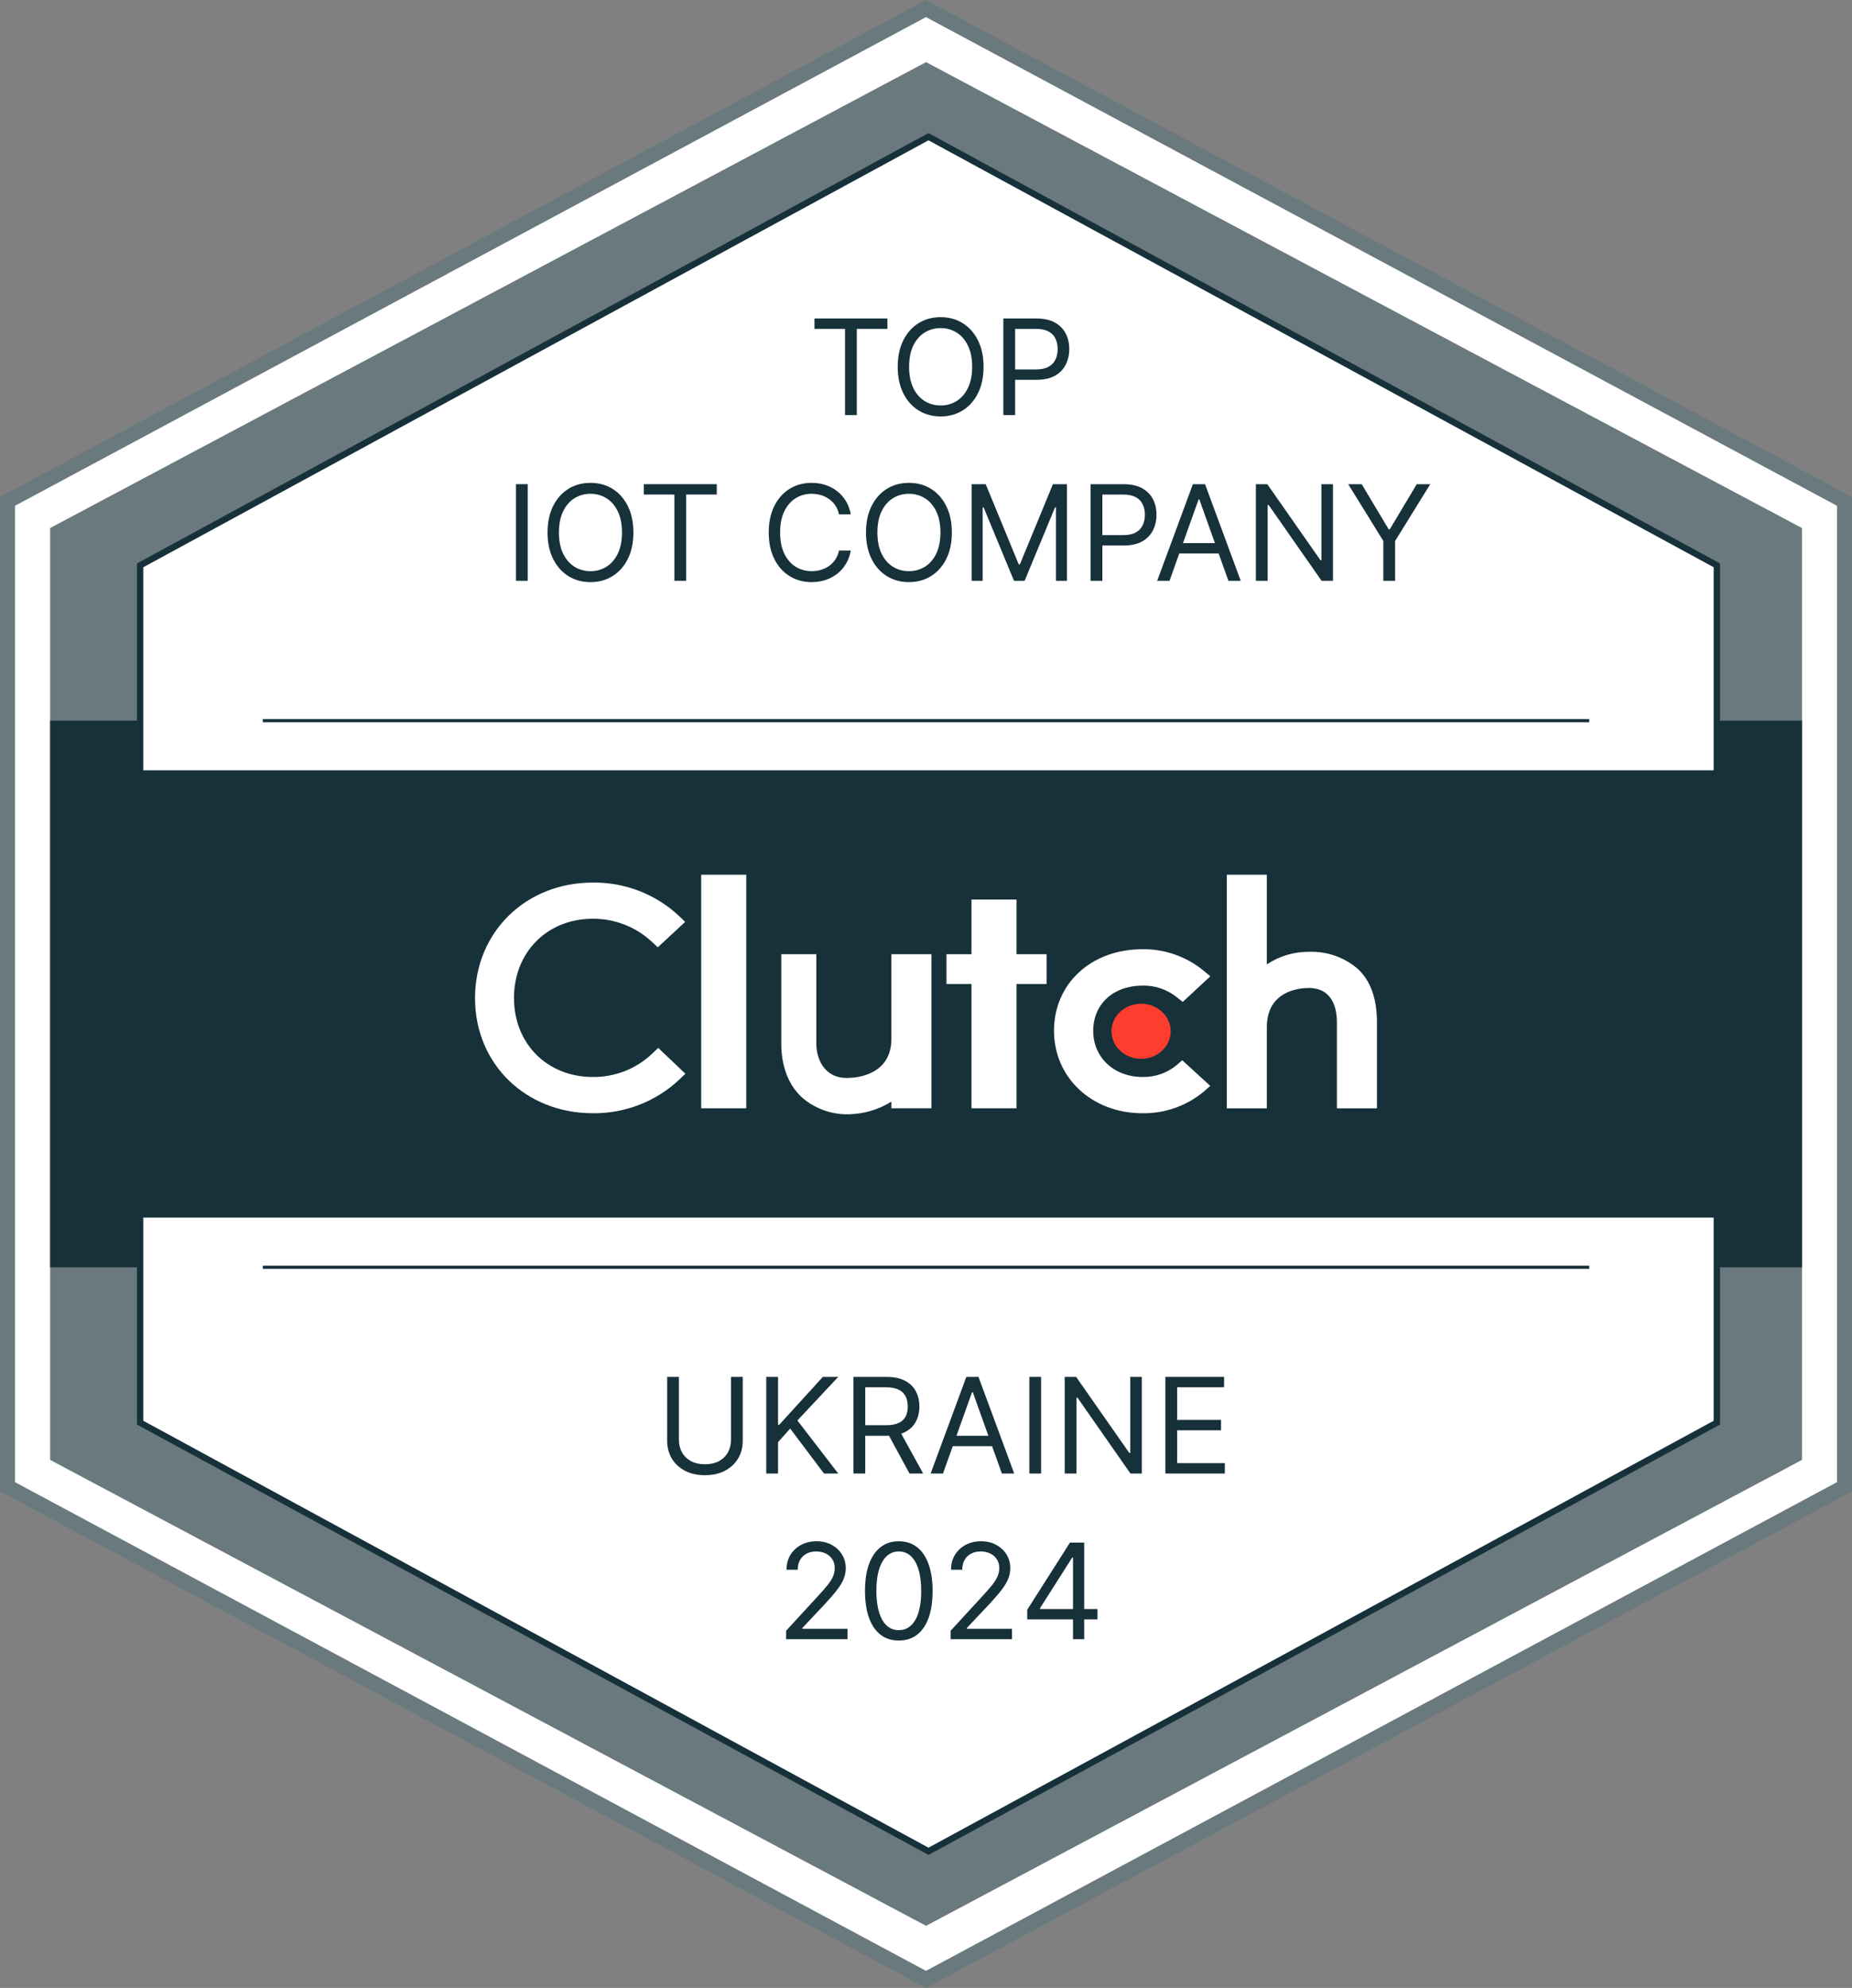 <svg width="123" height="132" viewBox="0 0 123 132" fill="none" xmlns="http://www.w3.org/2000/svg">
<rect x="0" y="0" width="123" height="132" fill="#808080" stroke="none"/>
<g id="top_clutch.co_iot_company_ukraine_2024" clip-path="url(#clip0_13749_61572)">
<path id="Vector" d="M122.669 33.283V98.716L61.667 131.432L0.666 98.716V33.283L61.667 0.566L122.669 33.283Z" fill="white"/>
<path id="Vector_2" d="M61.5 132L61.267 131.874L0 99.016V33L0.262 32.862L61.5 0L61.733 0.126L123 33V99.033L61.5 132ZM0.997 98.416L61.5 130.865L122.003 98.416V33.584L61.5 1.135L0.997 33.584V98.416Z" fill="#6A797D"/>
<path id="Vector_3" d="M119.679 35.063V96.937L61.504 127.875L3.328 96.937V35.063L61.504 4.125L119.679 35.063Z" fill="#6A797D"/>
<path id="Vector_4" d="M119.679 47.851H3.328V84.151H119.679V47.851Z" fill="#17313B"/>
<path id="Vector_5" d="M114.023 37.539V94.465L61.665 122.927L9.307 94.465V37.539L61.665 9.077L114.023 37.539Z" fill="white" stroke="#17313B" stroke-width="0.422" stroke-miterlimit="10"/>
<path id="Vector_6" d="M118.013 51.149H4.986V80.849H118.013V51.149Z" fill="#17313B"/>
<path id="Vector_7" d="M17.453 84.149H105.548" stroke="#17313B" stroke-width="0.211" stroke-miterlimit="10"/>
<path id="Vector_8" d="M17.453 47.851H105.548" stroke="#17313B" stroke-width="0.211" stroke-miterlimit="10"/>
<path id="Vector_9" d="M49.563 58.082H46.57V73.592H49.563V58.082Z" fill="white"/>
<path id="Vector_10" d="M59.202 68.97C59.202 71.385 56.899 71.577 56.253 71.577C54.638 71.577 54.216 70.165 54.216 69.314V63.36H51.889V69.3C51.889 70.799 52.364 72.036 53.248 72.858C54.118 73.621 55.249 74.025 56.41 73.986C57.4 73.962 58.365 73.672 59.202 73.148V73.59H61.862V63.36H59.202V68.97Z" fill="white"/>
<path id="Vector_11" d="M67.513 59.73H64.522V63.361H62.859V65.341H64.522V73.591H67.513V65.341H69.508V63.361H67.513V59.73Z" fill="white"/>
<path id="Vector_12" d="M78.121 70.745C77.492 71.254 76.702 71.527 75.89 71.513C73.995 71.513 72.605 70.223 72.605 68.451C72.605 66.678 73.934 65.444 75.89 65.444C76.705 65.429 77.499 65.697 78.137 66.199L78.549 66.529L80.384 64.827L79.924 64.444C78.786 63.512 77.349 63.009 75.873 63.029C72.472 63.029 70.002 65.309 70.002 68.441C70.002 71.572 72.532 73.919 75.873 73.919C77.356 73.942 78.799 73.435 79.938 72.49L80.38 72.104L78.518 70.401L78.12 70.745H78.121Z" fill="white"/>
<path id="Vector_13" d="M90.167 64.325C89.28 63.564 88.138 63.162 86.965 63.2C85.958 63.187 84.972 63.479 84.136 64.038V58.082H81.477V73.592H84.136V68.213C84.136 65.798 86.273 65.602 86.919 65.602C88.534 65.602 88.79 67.018 88.79 67.87V73.592H91.45V67.883C91.45 66.385 91.064 65.15 90.167 64.325Z" fill="white"/>
<path id="Vector_14" d="M75.785 70.305C76.871 70.305 77.75 69.487 77.75 68.477C77.75 67.467 76.871 66.648 75.785 66.648C74.7 66.648 73.82 67.467 73.82 68.477C73.82 69.487 74.7 70.305 75.785 70.305Z" fill="#FF3D2E"/>
<path id="Vector_15" d="M43.287 69.988C42.231 70.981 40.826 71.528 39.371 71.512C36.34 71.512 34.136 69.301 34.136 66.265C34.136 63.229 36.34 61.005 39.371 61.005C40.818 60.998 42.214 61.539 43.274 62.517L43.686 62.903L45.505 61.214L45.106 60.828C43.558 59.374 41.501 58.578 39.371 58.603C34.906 58.603 31.549 61.903 31.549 66.279C31.549 70.654 34.92 73.919 39.371 73.919C41.508 73.943 43.572 73.139 45.122 71.678L45.521 71.296L43.716 69.58L43.287 69.989V69.988Z" fill="white"/>
<g id="top_text">
<g id="TOP">
<path d="M54.092 21.837V21.147H58.935V21.837H56.904V27.563H56.123V21.837H54.092Z" fill="#17313B"/>
<path d="M65.322 24.355C65.322 25.032 65.199 25.617 64.953 26.11C64.707 26.602 64.37 26.983 63.941 27.25C63.512 27.517 63.023 27.651 62.472 27.651C61.921 27.651 61.431 27.517 61.002 27.25C60.573 26.983 60.236 26.602 59.99 26.11C59.744 25.617 59.621 25.032 59.621 24.355C59.621 23.678 59.744 23.094 59.99 22.601C60.236 22.108 60.573 21.728 61.002 21.461C61.431 21.193 61.921 21.06 62.472 21.06C63.023 21.06 63.512 21.193 63.941 21.461C64.37 21.728 64.707 22.108 64.953 22.601C65.199 23.094 65.322 23.678 65.322 24.355ZM64.566 24.355C64.566 23.8 64.472 23.331 64.285 22.949C64.1 22.566 63.849 22.277 63.531 22.081C63.216 21.884 62.863 21.786 62.472 21.786C62.081 21.786 61.726 21.884 61.409 22.081C61.094 22.277 60.843 22.566 60.655 22.949C60.47 23.331 60.378 23.8 60.378 24.355C60.378 24.911 60.47 25.38 60.655 25.762C60.843 26.144 61.094 26.433 61.409 26.63C61.726 26.826 62.081 26.924 62.472 26.924C62.863 26.924 63.216 26.826 63.531 26.63C63.849 26.433 64.1 26.144 64.285 25.762C64.472 25.38 64.566 24.911 64.566 24.355Z" fill="#17313B"/>
<path d="M66.637 27.563V21.147H68.819C69.326 21.147 69.74 21.238 70.062 21.42C70.385 21.599 70.625 21.843 70.781 22.15C70.936 22.457 71.014 22.799 71.014 23.177C71.014 23.555 70.936 23.899 70.781 24.208C70.627 24.517 70.39 24.764 70.068 24.947C69.746 25.129 69.334 25.22 68.832 25.22H67.268V24.531H68.807C69.153 24.531 69.432 24.471 69.642 24.352C69.853 24.233 70.005 24.072 70.1 23.87C70.196 23.665 70.245 23.434 70.245 23.177C70.245 22.92 70.196 22.691 70.1 22.488C70.005 22.285 69.851 22.127 69.639 22.012C69.427 21.895 69.145 21.837 68.794 21.837H67.419V27.563H66.637Z" fill="#17313B"/>
</g>
<g id="IOT COMPANY">
<path d="M35.05 32.149V38.565H34.268V32.149H35.05Z" fill="#17313B"/>
<path d="M42.066 35.357C42.066 36.034 41.944 36.619 41.697 37.111C41.452 37.604 41.114 37.984 40.685 38.252C40.257 38.519 39.767 38.653 39.216 38.653C38.665 38.653 38.175 38.519 37.746 38.252C37.318 37.984 36.98 37.604 36.734 37.111C36.488 36.619 36.365 36.034 36.365 35.357C36.365 34.681 36.488 34.096 36.734 33.603C36.98 33.11 37.318 32.73 37.746 32.462C38.175 32.195 38.665 32.062 39.216 32.062C39.767 32.062 40.257 32.195 40.685 32.462C41.114 32.73 41.452 33.11 41.697 33.603C41.944 34.096 42.066 34.681 42.066 35.357ZM41.31 35.357C41.31 34.802 41.216 34.333 41.029 33.951C40.844 33.568 40.593 33.279 40.275 33.083C39.96 32.886 39.607 32.788 39.216 32.788C38.825 32.788 38.471 32.886 38.153 33.083C37.838 33.279 37.587 33.568 37.4 33.951C37.215 34.333 37.122 34.802 37.122 35.357C37.122 35.913 37.215 36.382 37.4 36.764C37.587 37.146 37.838 37.435 38.153 37.632C38.471 37.828 38.825 37.926 39.216 37.926C39.607 37.926 39.96 37.828 40.275 37.632C40.593 37.435 40.844 37.146 41.029 36.764C41.216 36.382 41.31 35.913 41.31 35.357Z" fill="#17313B"/>
<path d="M42.759 32.838V32.149H47.603V32.838H45.572V38.565H44.79V32.838H42.759Z" fill="#17313B"/>
<path d="M56.504 34.154H55.722C55.676 33.931 55.595 33.734 55.479 33.565C55.365 33.396 55.227 33.254 55.063 33.139C54.901 33.022 54.721 32.934 54.524 32.876C54.326 32.818 54.12 32.788 53.906 32.788C53.514 32.788 53.16 32.886 52.843 33.083C52.528 33.279 52.276 33.568 52.089 33.951C51.904 34.333 51.812 34.802 51.812 35.357C51.812 35.913 51.904 36.382 52.089 36.764C52.276 37.146 52.528 37.435 52.843 37.632C53.16 37.828 53.514 37.926 53.906 37.926C54.12 37.926 54.326 37.897 54.524 37.838C54.721 37.78 54.901 37.693 55.063 37.578C55.227 37.461 55.365 37.318 55.479 37.149C55.595 36.978 55.676 36.782 55.722 36.56H56.504C56.445 36.888 56.338 37.181 56.182 37.44C56.027 37.699 55.833 37.92 55.602 38.101C55.371 38.281 55.111 38.418 54.823 38.512C54.537 38.606 54.231 38.653 53.906 38.653C53.355 38.653 52.865 38.519 52.436 38.252C52.007 37.984 51.67 37.604 51.424 37.111C51.178 36.619 51.055 36.034 51.055 35.357C51.055 34.681 51.178 34.096 51.424 33.603C51.67 33.11 52.007 32.73 52.436 32.462C52.865 32.195 53.355 32.062 53.906 32.062C54.231 32.062 54.537 32.108 54.823 32.203C55.111 32.297 55.371 32.434 55.602 32.616C55.833 32.796 56.027 33.015 56.182 33.274C56.338 33.531 56.445 33.824 56.504 34.154Z" fill="#17313B"/>
<path d="M63.216 35.357C63.216 36.034 63.093 36.619 62.847 37.111C62.602 37.604 62.264 37.984 61.835 38.252C61.406 38.519 60.917 38.653 60.366 38.653C59.815 38.653 59.325 38.519 58.896 38.252C58.468 37.984 58.13 37.604 57.884 37.111C57.638 36.619 57.515 36.034 57.515 35.357C57.515 34.681 57.638 34.096 57.884 33.603C58.13 33.11 58.468 32.73 58.896 32.462C59.325 32.195 59.815 32.062 60.366 32.062C60.917 32.062 61.406 32.195 61.835 32.462C62.264 32.73 62.602 33.11 62.847 33.603C63.093 34.096 63.216 34.681 63.216 35.357ZM62.46 35.357C62.46 34.802 62.366 34.333 62.179 33.951C61.994 33.568 61.743 33.279 61.425 33.083C61.11 32.886 60.757 32.788 60.366 32.788C59.975 32.788 59.621 32.886 59.303 33.083C58.988 33.279 58.737 33.568 58.55 33.951C58.364 34.333 58.272 34.802 58.272 35.357C58.272 35.913 58.364 36.382 58.55 36.764C58.737 37.146 58.988 37.435 59.303 37.632C59.621 37.828 59.975 37.926 60.366 37.926C60.757 37.926 61.11 37.828 61.425 37.632C61.743 37.435 61.994 37.146 62.179 36.764C62.366 36.382 62.46 35.913 62.46 35.357Z" fill="#17313B"/>
<path d="M64.531 32.149H65.465L67.659 37.475H67.735L69.93 32.149H70.863V38.565H70.132V33.691H70.069L68.05 38.565H67.344L65.326 33.691H65.263V38.565H64.531V32.149Z" fill="#17313B"/>
<path d="M72.431 38.565V32.149H74.613C75.12 32.149 75.534 32.24 75.856 32.422C76.179 32.601 76.419 32.845 76.575 33.152C76.73 33.459 76.808 33.801 76.808 34.179C76.808 34.557 76.73 34.901 76.575 35.21C76.421 35.519 76.183 35.766 75.862 35.949C75.54 36.131 75.128 36.222 74.626 36.222H73.062V35.533H74.601C74.948 35.533 75.226 35.473 75.436 35.354C75.646 35.235 75.799 35.074 75.893 34.872C75.99 34.667 76.038 34.436 76.038 34.179C76.038 33.922 75.99 33.693 75.893 33.49C75.799 33.288 75.645 33.129 75.433 33.014C75.221 32.897 74.939 32.838 74.588 32.838H73.213V38.565H72.431Z" fill="#17313B"/>
<path d="M77.674 38.565H76.854L79.225 32.149H80.032L82.403 38.565H81.584L79.654 33.164H79.603L77.674 38.565ZM77.976 36.059H81.281V36.748H77.976V36.059Z" fill="#17313B"/>
<path d="M88.53 32.149V38.565H87.773L84.254 33.528H84.191V38.565H83.409V32.149H84.166L87.698 37.199H87.761V32.149H88.53Z" fill="#17313B"/>
<path d="M89.54 32.149H90.436L92.227 35.144H92.302L94.094 32.149H94.989L92.656 35.921V38.565H91.874V35.921L89.54 32.149Z" fill="#17313B"/>
</g>
</g>
<g id="bottom_text">
<g id="UKRAINE">
<path d="M48.547 91.426H49.329V95.674C49.329 96.112 49.225 96.504 49.017 96.849C48.81 97.191 48.519 97.462 48.143 97.66C47.767 97.856 47.325 97.954 46.819 97.954C46.312 97.954 45.87 97.856 45.494 97.66C45.118 97.462 44.826 97.191 44.618 96.849C44.412 96.504 44.309 96.112 44.309 95.674V91.426H45.091V95.611C45.091 95.924 45.16 96.203 45.299 96.448C45.438 96.69 45.635 96.881 45.892 97.021C46.15 97.159 46.459 97.228 46.819 97.228C47.178 97.228 47.487 97.159 47.746 97.021C48.004 96.881 48.202 96.69 48.339 96.448C48.477 96.203 48.547 95.924 48.547 95.611V91.426Z" fill="#17313B"/>
<path d="M50.89 97.842V91.426H51.672V94.609H51.748L54.649 91.426H55.671L52.959 94.32L55.671 97.842H54.725L52.48 94.859L51.672 95.761V97.842H50.89Z" fill="#17313B"/>
<path d="M56.683 97.842V91.426H58.865C59.37 91.426 59.784 91.511 60.107 91.683C60.431 91.852 60.671 92.085 60.826 92.381C60.982 92.678 61.06 93.015 61.06 93.393C61.06 93.771 60.982 94.106 60.826 94.399C60.671 94.691 60.432 94.921 60.111 95.088C59.789 95.253 59.378 95.335 58.878 95.335H57.112V94.634H58.852C59.197 94.634 59.475 94.584 59.685 94.483C59.897 94.383 60.051 94.241 60.145 94.057C60.242 93.871 60.29 93.65 60.29 93.393C60.29 93.136 60.242 92.912 60.145 92.72C60.048 92.528 59.894 92.379 59.682 92.275C59.469 92.168 59.189 92.115 58.84 92.115H57.465V97.842H56.683ZM59.723 94.96L61.312 97.842H60.404L58.84 94.96H59.723Z" fill="#17313B"/>
<path d="M62.628 97.842H61.808L64.179 91.426H64.986L67.358 97.842H66.538L64.608 92.441H64.558L62.628 97.842ZM62.93 95.335H66.235V96.025H62.93V95.335Z" fill="#17313B"/>
<path d="M69.145 91.426V97.842H68.364V91.426H69.145Z" fill="#17313B"/>
<path d="M75.834 91.426V97.842H75.078L71.559 92.804H71.496V97.842H70.713V91.426H71.47L75.002 96.476H75.065V91.426H75.834Z" fill="#17313B"/>
<path d="M77.399 97.842V91.426H81.297V92.115H78.181V94.283H81.095V94.972H78.181V97.152H81.347V97.842H77.399Z" fill="#17313B"/>
</g>
<g id="2024">
<path d="M52.211 108.843V108.28L54.343 105.961C54.593 105.69 54.799 105.454 54.961 105.253C55.123 105.051 55.242 104.861 55.32 104.683C55.4 104.504 55.44 104.316 55.44 104.119C55.44 103.894 55.385 103.698 55.276 103.533C55.169 103.368 55.022 103.241 54.834 103.151C54.647 103.061 54.437 103.017 54.204 103.017C53.956 103.017 53.739 103.068 53.554 103.17C53.371 103.27 53.23 103.411 53.129 103.593C53.03 103.775 52.98 103.988 52.98 104.232H52.236C52.236 103.856 52.323 103.526 52.498 103.242C52.672 102.958 52.91 102.737 53.211 102.578C53.513 102.419 53.853 102.34 54.229 102.34C54.607 102.34 54.943 102.419 55.235 102.578C55.527 102.737 55.756 102.951 55.922 103.22C56.088 103.49 56.172 103.789 56.172 104.119C56.172 104.355 56.128 104.586 56.042 104.812C55.958 105.035 55.811 105.285 55.601 105.56C55.393 105.834 55.104 106.168 54.734 106.563L53.283 108.104V108.154H56.285V108.843H52.211Z" fill="#17313B"/>
<path d="M59.694 108.931C59.219 108.931 58.814 108.803 58.48 108.546C58.145 108.287 57.89 107.912 57.713 107.421C57.537 106.928 57.449 106.333 57.449 105.635C57.449 104.942 57.537 104.35 57.713 103.859C57.892 103.366 58.149 102.99 58.483 102.731C58.819 102.47 59.223 102.34 59.694 102.34C60.165 102.34 60.567 102.47 60.901 102.731C61.238 102.99 61.494 103.366 61.671 103.859C61.849 104.35 61.939 104.942 61.939 105.635C61.939 106.333 61.851 106.928 61.674 107.421C61.497 107.912 61.242 108.287 60.908 108.546C60.574 108.803 60.169 108.931 59.694 108.931ZM59.694 108.242C60.165 108.242 60.53 108.016 60.791 107.565C61.052 107.114 61.182 106.471 61.182 105.635C61.182 105.08 61.122 104.607 61.002 104.216C60.885 103.826 60.714 103.528 60.492 103.324C60.271 103.119 60.005 103.017 59.694 103.017C59.227 103.017 58.862 103.245 58.599 103.703C58.337 104.158 58.205 104.802 58.205 105.635C58.205 106.191 58.264 106.663 58.382 107.051C58.5 107.44 58.669 107.735 58.89 107.938C59.112 108.141 59.38 108.242 59.694 108.242Z" fill="#17313B"/>
<path d="M63.137 108.843V108.28L65.269 105.961C65.519 105.69 65.725 105.454 65.887 105.253C66.049 105.051 66.168 104.861 66.246 104.683C66.326 104.504 66.366 104.316 66.366 104.119C66.366 103.894 66.311 103.698 66.202 103.533C66.095 103.368 65.948 103.241 65.761 103.151C65.573 103.061 65.363 103.017 65.13 103.017C64.882 103.017 64.665 103.068 64.48 103.17C64.297 103.27 64.156 103.411 64.055 103.593C63.956 103.775 63.907 103.988 63.907 104.232H63.162C63.162 103.856 63.25 103.526 63.424 103.242C63.599 102.958 63.836 102.737 64.137 102.578C64.439 102.419 64.779 102.34 65.155 102.34C65.534 102.34 65.869 102.419 66.161 102.578C66.453 102.737 66.683 102.951 66.849 103.22C67.015 103.49 67.098 103.789 67.098 104.119C67.098 104.355 67.055 104.586 66.968 104.812C66.884 105.035 66.737 105.285 66.527 105.56C66.319 105.834 66.03 106.168 65.66 106.563L64.209 108.104V108.154H67.211V108.843H63.137Z" fill="#17313B"/>
<path d="M68.223 107.528V106.889L71.061 102.428H71.528V103.418H71.213L69.069 106.788V106.838H72.89V107.528H68.223ZM71.263 108.843V102.428H72.007V108.843H71.263Z" fill="#17313B"/>
</g>
</g>
</g>
<defs>
<clipPath id="clip0_13749_61572">
<rect width="123" height="132" fill="white"/>
</clipPath>
</defs>
</svg>
